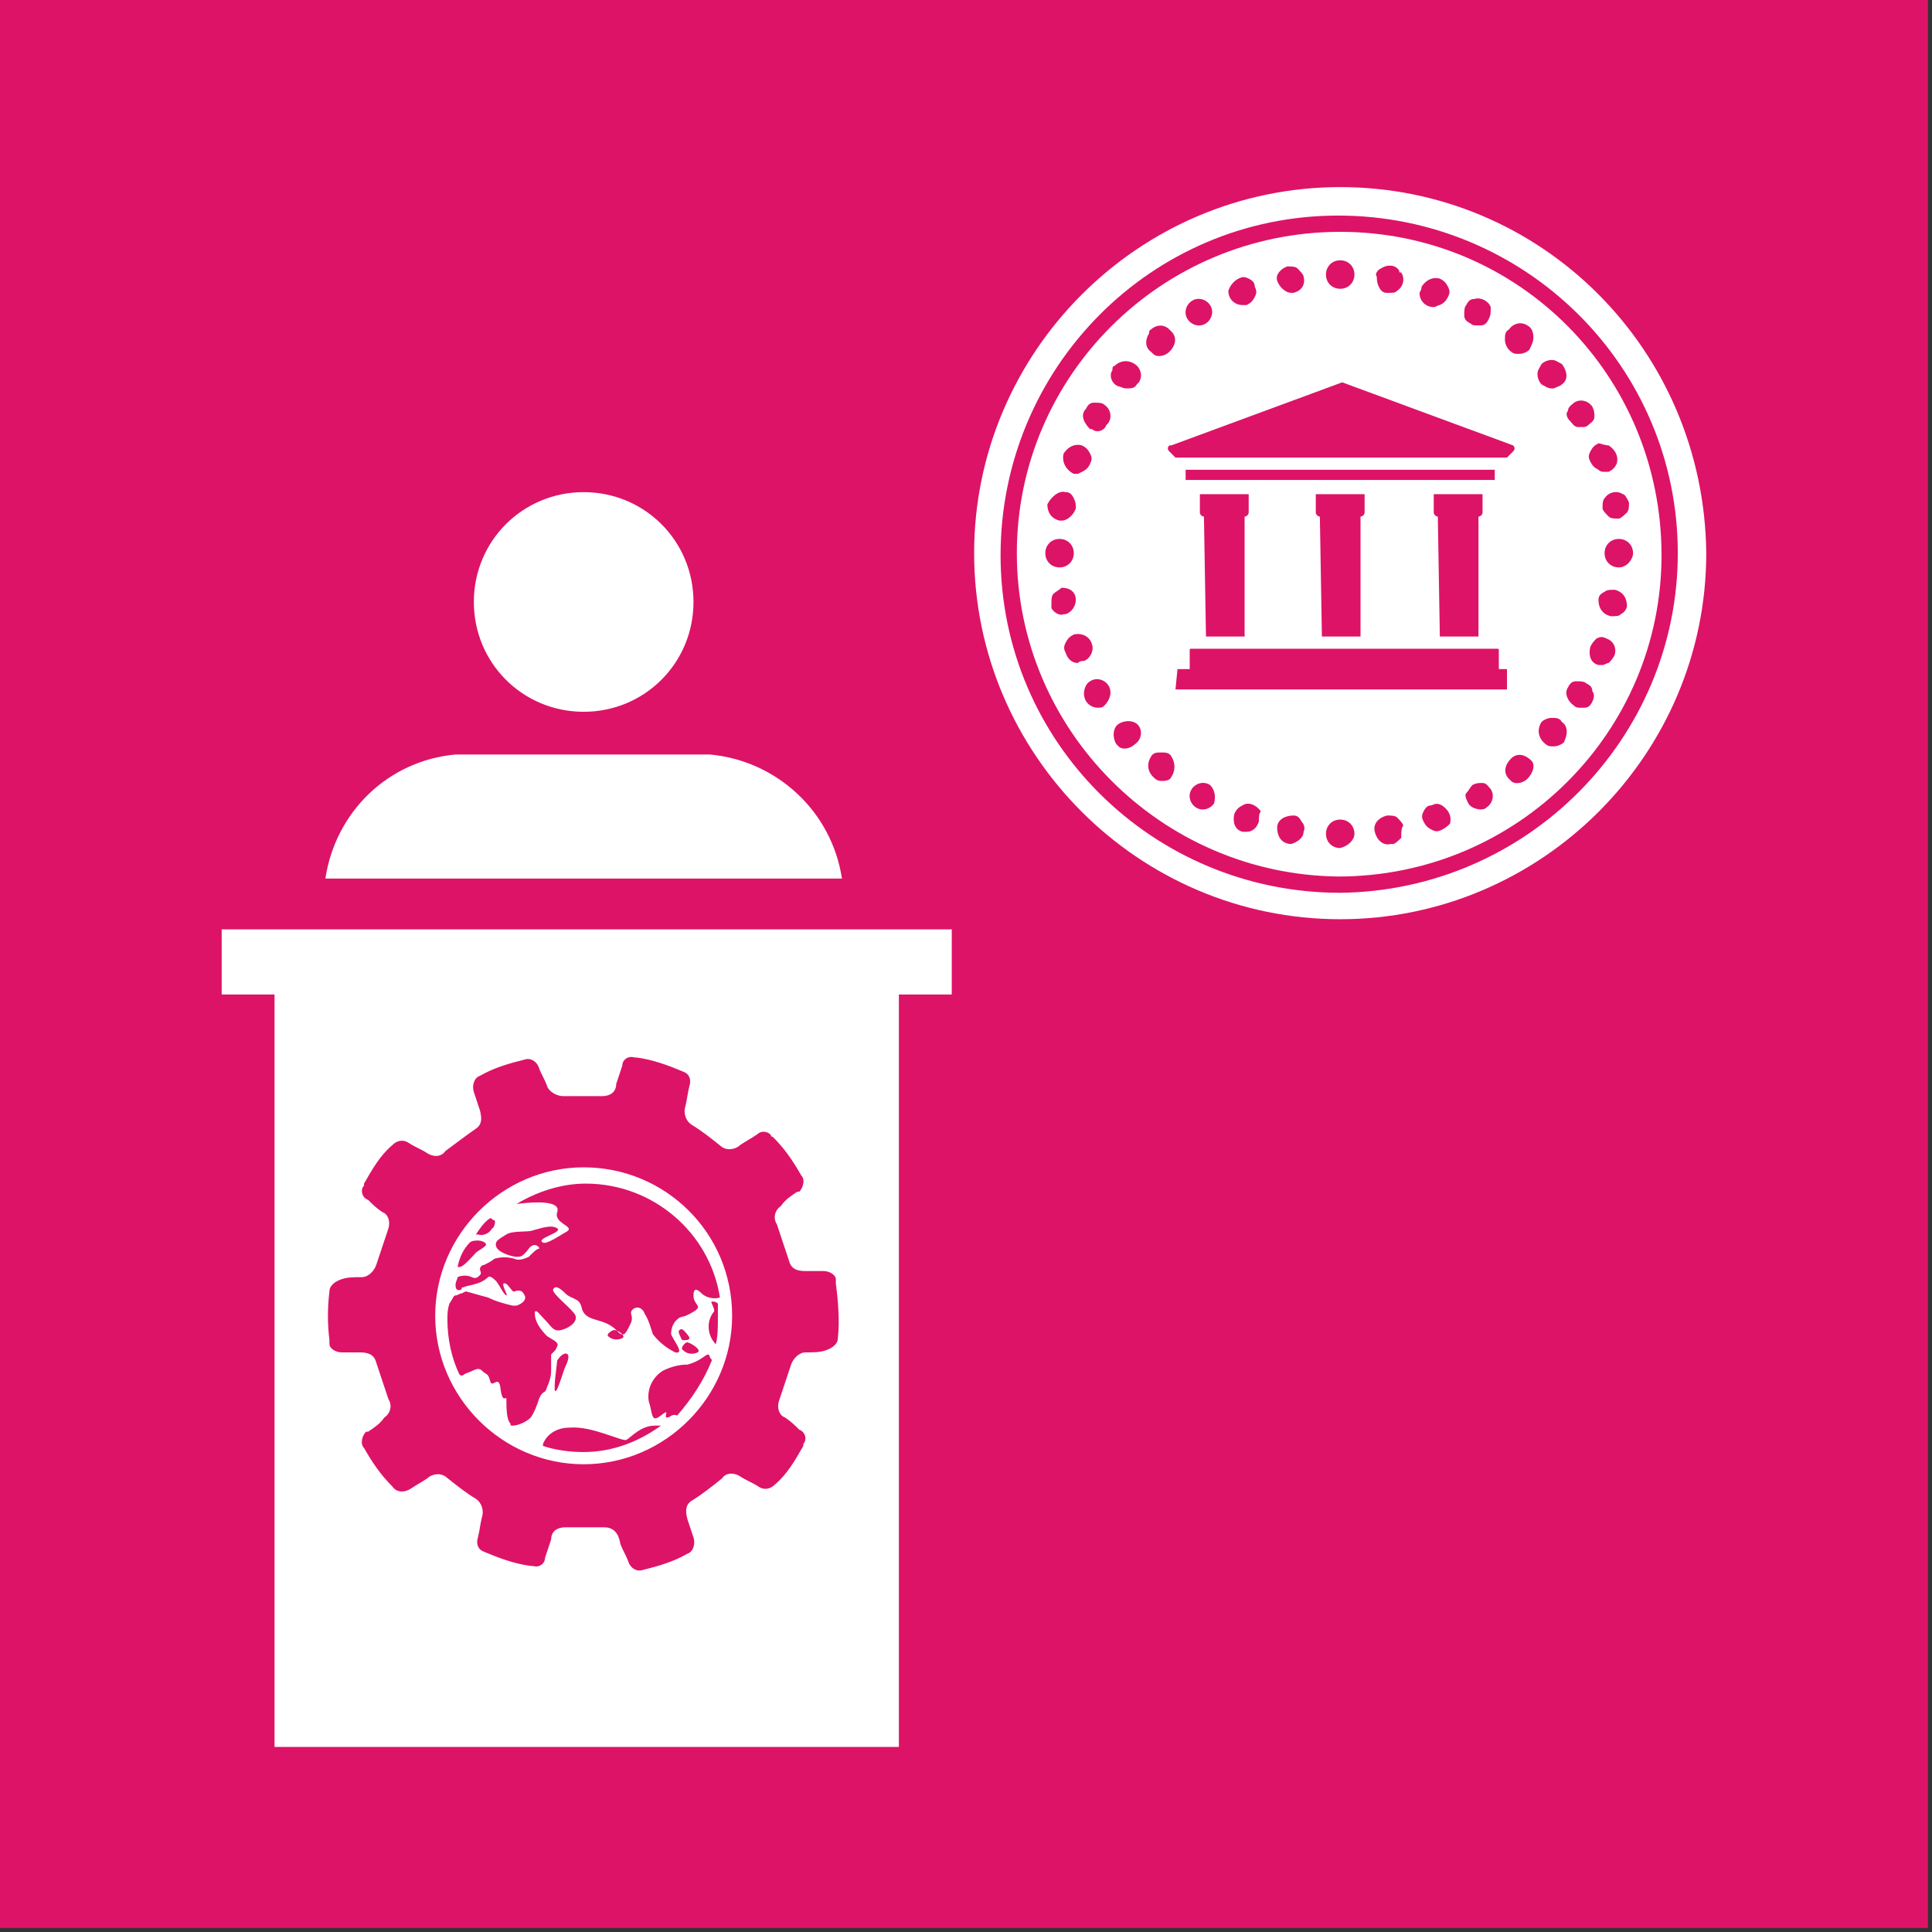 <?xml version="1.0" encoding="UTF-8"?>
<svg width="95px" height="95px" viewBox="0 0 95 95" version="1.1" xmlns="http://www.w3.org/2000/svg" xmlns:xlink="http://www.w3.org/1999/xlink">
    <rect x="0" y="0" width="95" height="95" fill="#333333" stroke="none"/>
    <!-- Generator: Sketch 53.2 (72643) - https://sketchapp.com -->
    <title>goal_10_target_10_6</title>
    <desc>Created with Sketch.</desc>
    <g id="goal_10_target_10_6" stroke="none" stroke-width="1" fill="none" fill-rule="evenodd">
        <g id="Group-78" fill-rule="nonzero">
            <rect id="Rectangle" fill="#DD1367" x="-3.62376795e-13" y="-2.13162821e-14" width="94.8" height="94.8"></rect>
            <g id="Group" transform="translate(10.7, 9)" fill="#FFFFFF">
                <g transform="translate(37, 0)" id="Shape">
                    <path d="M18.2,0.2 C8.3,0.2 0.2,8.3 0.2,18.2 C0.2,28.1 8.3,36.2 18.2,36.2 C28.1,36.2 36.2,28.1 36.2,18.2 L36.2,18.2 C36.1,8.2 28.1,0.2 18.2,0.2 Z M18.2,34.9 C9,34.9 1.5,27.5 1.5,18.3 C1.5,9.1 8.9,1.6 18.1,1.6 C27.3,1.6 34.8,9 34.8,18.2 L34.8,18.2 C34.8,27.3 27.4,34.8 18.2,34.9 Z"></path>
                    <path d="M18.2,2.4 C9.4,2.4 2.3,9.5 2.3,18.2 C2.3,26.9 9.4,34 18.1,34.1 C26.9,34.1 34,27 34,18.3 C34,9.5 27,2.4 18.2,2.4 C18.2,2.4 18.2,2.4 18.2,2.4 Z M32.4,15.7 C32.4,15.9 32.4,16.1 32.3,16.2 C32.2,16.3 32,16.5 31.9,16.5 L31.8,16.5 C31.7,16.5 31.5,16.5 31.4,16.4 C31.3,16.3 31.1,16.1 31.1,16 C31.1,15.8 31.1,15.6 31.2,15.5 C31.4,15.2 31.8,15.1 32.1,15.3 C32.1,15.3 32.1,15.3 32.1,15.3 C32.2,15.3 32.3,15.5 32.4,15.7 Z M31.4,12.9 C31.7,13.1 31.9,13.4 31.8,13.8 C31.7,14 31.6,14.1 31.4,14.2 L31.2,14.2 C31.1,14.2 31,14.2 30.9,14.1 C30.7,14 30.6,13.9 30.5,13.7 C30.4,13.5 30.4,13.4 30.5,13.2 C30.6,13 30.7,12.9 30.9,12.8 C31,12.8 31.2,12.9 31.4,12.9 Z M29.4,11.2 C29.4,11 29.6,10.9 29.7,10.8 C30,10.6 30.4,10.7 30.6,11 C30.6,11 30.6,11 30.6,11 L30.6,11 C30.7,11.2 30.7,11.3 30.7,11.5 C30.7,11.7 30.5,11.8 30.4,11.9 C30.3,12 30.2,12 30.1,12 L29.9,12 C29.7,12 29.6,11.8 29.5,11.7 C29.3,11.5 29.3,11.3 29.4,11.2 Z M24.4,6 C24.5,5.8 24.6,5.7 24.8,5.7 C25.1,5.6 25.5,5.8 25.6,6.1 C25.6,6.1 25.6,6.2 25.6,6.2 C25.6,6.4 25.6,6.5 25.5,6.7 C25.4,6.9 25.3,7 25.1,7 L24.9,7 C24.8,7 24.7,7 24.6,6.9 C24.4,6.8 24.3,6.7 24.3,6.5 C24.3,6.3 24.3,6.1 24.4,6 L24.4,6 Z M23,16.4 C22.9,16.4 22.8,16.3 22.8,16.2 L22.8,16.2 L22.8,15.3 L25.2,15.3 L25.2,16.2 C25.2,16.3 25.1,16.4 25,16.4 L25,16.4 L25,22.3 L23.1,22.3 C23.1,22.3 23,16.4 23,16.4 Z M18.2,14.6 L10.6,14.6 L10.6,14.1 L25.8,14.1 L25.8,14.6 L18.2,14.6 Z M17.2,16.4 C17.1,16.4 17,16.3 17,16.2 L17,16.2 L17,15.3 L19.4,15.3 L19.4,16.2 C19.4,16.3 19.3,16.4 19.2,16.4 L19.2,16.4 L19.2,22.3 L17.3,22.3 C17.3,22.3 17.2,16.4 17.2,16.4 Z M11.5,16.4 C11.4,16.4 11.3,16.3 11.3,16.2 L11.3,16.2 L11.3,15.3 L13.7,15.3 L13.7,16.2 C13.7,16.3 13.6,16.4 13.5,16.4 L13.5,16.4 L13.5,22.3 L11.6,22.3 C11.6,22.3 11.5,16.4 11.5,16.4 Z M18.2,13.5 L10.1,13.5 L9.8,13.2 C9.7,13.1 9.7,13 9.8,12.9 C9.8,12.9 9.8,12.9 9.8,12.9 L9.9,12.9 L18.3,9.8 L26.7,12.9 C26.8,13 26.8,13.1 26.7,13.2 C26.7,13.2 26.7,13.2 26.7,13.2 L26.7,13.2 L26.4,13.5 L18.2,13.5 Z M22.2,5.1 C22.4,4.8 22.7,4.6 23.1,4.7 C23.3,4.8 23.4,4.9 23.5,5.1 C23.6,5.3 23.6,5.4 23.5,5.6 C23.4,5.8 23.3,5.9 23.1,6 C23,6 22.9,6.1 22.8,6.1 C22.4,6.1 22.1,5.8 22.1,5.4 C22.2,5.2 22.2,5.2 22.2,5.1 Z M20.2,4.2 C20.5,4 20.9,4 21.1,4.3 C21.1,4.3 21.1,4.3 21.1,4.3 C21.1,4.4 21.1,4.4 21.2,4.4 C21.4,4.7 21.3,5.1 21,5.3 C21,5.3 21,5.3 21,5.3 C20.9,5.4 20.8,5.4 20.6,5.4 L20.5,5.4 C20.3,5.4 20.2,5.3 20.1,5.1 C20,4.9 20,4.7 20,4.6 C19.9,4.5 20,4.3 20.2,4.2 Z M18.2,3.8 C18.6,3.8 18.9,4.1 18.9,4.5 C18.9,4.9 18.6,5.2 18.2,5.2 C17.8,5.2 17.5,4.9 17.5,4.5 C17.5,4.5 17.5,4.5 17.5,4.5 C17.5,4.1 17.8,3.8 18.2,3.8 C18.2,3.8 18.2,3.8 18.2,3.8 Z M15.6,4.1 C15.8,4.1 16,4.1 16.1,4.2 C16.2,4.3 16.4,4.5 16.4,4.6 C16.5,5 16.3,5.3 15.9,5.4 L15.8,5.4 C15.5,5.4 15.2,5.1 15.1,4.8 C15,4.5 15.3,4.2 15.6,4.1 L15.6,4.1 Z M13.2,4.7 C13.4,4.6 13.5,4.6 13.7,4.7 C13.9,4.8 14,4.9 14,5.1 C14.1,5.3 14.1,5.4 14,5.6 C13.9,5.8 13.8,5.9 13.6,6 L13.4,6 C13,6 12.7,5.7 12.7,5.3 C12.7,5.3 12.7,5.3 12.7,5.3 C12.8,5 13,4.8 13.2,4.7 Z M10.9,5.8 C11.2,5.6 11.6,5.7 11.8,6 C12,6.3 11.9,6.7 11.6,6.9 L11.6,6.9 C11.3,7.1 10.9,7 10.7,6.7 C10.7,6.7 10.7,6.7 10.7,6.7 L10.7,6.7 C10.5,6.4 10.6,6 10.9,5.8 C10.9,5.8 10.9,5.8 10.9,5.8 Z M5.7,11.1 C5.8,10.9 5.9,10.8 6.1,10.8 C6.3,10.8 6.5,10.8 6.6,10.9 C6.9,11.1 7,11.5 6.8,11.8 C6.8,11.8 6.8,11.8 6.7,11.9 C6.6,12.2 6.2,12.3 6,12.1 C6,12.1 5.9,12.1 5.9,12.1 C5.6,11.8 5.4,11.4 5.7,11.1 Z M4.6,13.3 C4.8,13 5.1,12.8 5.5,12.9 C5.7,13 5.8,13.1 5.9,13.3 C6,13.5 6,13.6 5.9,13.8 C5.8,14.1 5.5,14.2 5.3,14.3 L5.1,14.3 C4.7,14.1 4.5,13.7 4.6,13.3 C4.6,13.3 4.6,13.3 4.6,13.3 Z M4.7,15.2 C4.9,15.2 5,15.3 5.1,15.5 C5.2,15.7 5.2,15.8 5.2,16 C5.1,16.3 4.8,16.6 4.5,16.6 L4.4,16.6 C4,16.5 3.8,16.2 3.8,15.8 L3.8,15.8 C4,15.4 4.4,15.1 4.7,15.2 L4.7,15.2 Z M3.7,18.2 C3.7,17.8 4,17.5 4.4,17.5 C4.8,17.5 5.1,17.8 5.1,18.2 C5.1,18.6 4.8,18.9 4.4,18.9 C4,18.9 3.7,18.6 3.7,18.2 C3.7,18.2 3.7,18.2 3.7,18.2 Z M4,20.7 C4,20.5 4,20.3 4.1,20.2 C4.2,20.1 4.4,20 4.5,19.9 C4.9,19.9 5.2,20.1 5.2,20.5 C5.2,20.8 5,21.1 4.7,21.2 L4.6,21.2 C4.4,21.3 4.1,21.1 4,20.9 C4,20.8 4,20.7 4,20.7 Z M5.3,23.6 C5,23.6 4.8,23.4 4.7,23.1 C4.6,22.9 4.6,22.8 4.7,22.6 C4.8,22.4 4.9,22.3 5.1,22.2 C5.5,22.1 5.9,22.3 6,22.7 C6.1,23 5.9,23.4 5.6,23.5 L5.6,23.5 C5.5,23.5 5.4,23.5 5.3,23.6 Z M6.6,25.7 C6.5,25.8 6.4,25.8 6.3,25.8 C5.9,25.8 5.6,25.5 5.6,25.1 C5.6,25.1 5.6,25.1 5.6,25.1 C5.6,24.9 5.7,24.6 5.9,24.5 C6.2,24.3 6.6,24.4 6.8,24.7 C6.8,24.7 6.8,24.7 6.8,24.7 C7,25 6.9,25.4 6.6,25.7 Z M7.1,9 C7.4,8.7 7.8,8.7 8.1,8.9 L8.1,8.9 C8.4,9.1 8.5,9.5 8.3,9.8 C8.3,9.8 8.3,9.8 8.2,9.9 L8.2,9.9 C8.1,10.1 7.9,10.1 7.7,10.1 C7.5,10.1 7.4,10 7.3,10 C7,9.9 6.8,9.5 7,9.2 C7,9.1 7,9 7.1,9 Z M8.1,27.6 C7.9,27.8 7.5,27.9 7.3,27.7 C7.3,27.7 7.3,27.7 7.2,27.6 C7,27.3 7,26.8 7.3,26.6 C7.6,26.4 8.1,26.4 8.3,26.7 C8.5,27 8.4,27.4 8.1,27.6 Z M8.9,7.2 C9.1,7 9.5,6.9 9.8,7.2 C9.8,7.2 9.8,7.2 9.8,7.2 L9.9,7.3 C10.2,7.6 10.1,8 9.8,8.3 C9.8,8.3 9.8,8.3 9.8,8.3 L9.8,8.3 C9.6,8.5 9.2,8.6 9,8.4 C9,8.4 9,8.4 8.9,8.3 C8.6,8.1 8.6,7.7 8.8,7.4 C8.8,7.4 8.8,7.4 8.8,7.4 C8.8,7.2 8.9,7.2 8.9,7.2 Z M9.9,29.2 C9.8,29.4 9.6,29.4 9.4,29.4 C9.2,29.4 9.1,29.3 9,29.2 C8.7,28.9 8.7,28.5 8.9,28.2 L8.9,28.2 C9,28 9.2,28 9.4,28 C9.6,28 9.8,28 9.9,28.2 C10.1,28.5 10.1,28.9 9.9,29.2 Z M10.2,23.9 L10.8,23.9 L10.8,23 C10.8,22.9 10.8,22.9 10.9,22.9 L25.9,22.9 C26,22.9 26,22.9 26,23 L26,23.9 L26.4,23.9 L26.4,24.9 L10.1,24.9 L10.2,23.9 Z M12,30.5 C11.8,30.8 11.4,30.9 11.1,30.7 C10.8,30.5 10.7,30.1 10.9,29.8 C11.1,29.5 11.5,29.4 11.8,29.6 C12,29.8 12.1,30.1 12,30.5 Z M14.2,31.4 C14.1,31.7 13.9,31.9 13.6,31.9 L13.4,31.9 C13,31.8 12.9,31.4 13,31 C13.1,30.8 13.2,30.7 13.4,30.6 C13.7,30.4 14.1,30.6 14.3,30.9 C14.2,31 14.2,31.2 14.2,31.4 Z M15.8,32.5 L15.8,32.5 C15.3,32.5 15.1,32.1 15.1,31.7 C15.1,31.3 15.5,31.1 15.9,31.1 C16.1,31.1 16.2,31.2 16.3,31.4 C16.4,31.5 16.5,31.7 16.4,31.9 C16.4,32.2 16.1,32.4 15.8,32.5 Z M18.2,32.7 C17.8,32.7 17.5,32.4 17.5,32 C17.5,31.6 17.8,31.3 18.2,31.3 C18.6,31.3 18.9,31.6 18.9,32 L18.9,32 L18.9,32 C18.9,32.3 18.6,32.6 18.2,32.7 C18.2,32.7 18.2,32.7 18.2,32.7 Z M21.2,32.2 C21.1,32.3 20.9,32.5 20.8,32.5 L20.7,32.5 C20.3,32.6 20,32.3 19.9,31.9 C19.8,31.5 20.1,31.2 20.5,31.1 L20.5,31.1 C20.7,31.1 20.9,31.1 21,31.2 C21.1,31.3 21.3,31.5 21.3,31.6 C21.2,31.7 21.2,32 21.2,32.2 Z M23.2,31.8 C23,31.9 22.9,31.9 22.7,31.8 C22.5,31.7 22.4,31.6 22.3,31.4 C22.2,31.2 22.2,31.1 22.3,30.9 C22.4,30.7 22.5,30.6 22.7,30.6 C22.9,30.5 23,30.5 23.2,30.6 C23.5,30.8 23.7,31.1 23.6,31.5 C23.5,31.6 23.4,31.7 23.2,31.8 Z M25.4,30.7 C25.3,30.8 25.2,30.8 25.1,30.8 C24.9,30.8 24.6,30.7 24.5,30.5 C24.4,30.3 24.3,30.1 24.4,30 C24.5,29.9 24.6,29.7 24.7,29.6 C24.9,29.5 25,29.5 25.2,29.5 C25.4,29.5 25.5,29.7 25.6,29.8 C25.8,30.1 25.7,30.5 25.4,30.7 C25.4,30.7 25.4,30.7 25.4,30.7 L25.4,30.7 Z M27.4,29.3 C27.2,29.5 26.8,29.6 26.6,29.4 C26.6,29.4 26.6,29.4 26.5,29.3 C26.2,29 26.3,28.6 26.6,28.3 C26.6,28.3 26.6,28.3 26.6,28.3 L26.6,28.3 C26.9,28 27.3,28.1 27.6,28.4 C27.6,28.4 27.6,28.4 27.6,28.4 L27.6,28.4 C27.8,28.6 27.7,29 27.4,29.3 Z M27.5,8.2 C27.4,8.3 27.2,8.4 27,8.4 L26.9,8.4 C26.7,8.4 26.6,8.3 26.5,8.2 C26.4,8.1 26.3,7.9 26.3,7.7 C26.3,7.5 26.3,7.3 26.5,7.2 C26.7,6.9 27.1,6.8 27.4,7 C27.6,7.1 27.7,7.3 27.7,7.6 C27.7,7.8 27.6,8 27.5,8.2 Z M29.2,27.5 C29.1,27.6 28.9,27.7 28.7,27.7 L28.6,27.7 C28.4,27.7 28.3,27.6 28.2,27.5 C27.9,27.2 27.9,26.8 28.1,26.5 L28.1,26.5 C28.2,26.4 28.4,26.3 28.6,26.3 C28.8,26.3 29,26.3 29.1,26.5 C29.4,26.7 29.4,27.1 29.2,27.5 Z M29.1,9.9 C29,10 28.9,10 28.7,10.1 L28.6,10.1 C28.4,10.1 28.3,10 28.1,9.9 C28,9.8 27.9,9.6 27.9,9.4 C27.9,9.2 28,9.1 28.1,8.9 C28.2,8.8 28.4,8.7 28.6,8.7 C28.8,8.7 28.9,8.8 29.1,8.9 C29.4,9.3 29.4,9.7 29.1,9.9 Z M30.6,25.5 C30.5,25.7 30.4,25.8 30.2,25.8 L30,25.8 C29.9,25.8 29.8,25.8 29.7,25.7 C29.4,25.5 29.2,25.1 29.4,24.8 C29.5,24.6 29.6,24.5 29.8,24.5 C30,24.5 30.2,24.5 30.3,24.6 C30.5,24.7 30.6,24.8 30.6,25 C30.7,25.1 30.7,25.3 30.6,25.5 L30.6,25.5 Z M31.7,23.2 C31.6,23.4 31.5,23.5 31.4,23.6 C31.3,23.6 31.2,23.7 31.1,23.7 L30.9,23.7 C30.5,23.6 30.4,23.2 30.5,22.8 L30.5,22.8 C30.6,22.6 30.7,22.5 30.8,22.4 C31,22.3 31.1,22.3 31.3,22.4 C31.6,22.5 31.8,22.8 31.7,23.2 C31.7,23.2 31.7,23.2 31.7,23.2 Z M32,21.2 C31.9,21.3 31.8,21.3 31.6,21.3 L31.5,21.3 C31.1,21.2 30.9,20.9 30.9,20.5 C30.9,20.3 31,20.2 31.2,20.1 C31.3,20 31.5,20 31.7,20 C32.1,20.1 32.3,20.4 32.3,20.8 C32.3,20.9 32.2,21.1 32,21.2 Z M31.9,18.9 C31.5,18.9 31.2,18.6 31.2,18.2 C31.2,17.8 31.5,17.5 31.9,17.5 C32.3,17.5 32.6,17.8 32.6,18.2 C32.6,18.2 32.6,18.2 32.6,18.2 C32.6,18.5 32.3,18.9 31.9,18.9 L31.9,18.9 Z"></path>
                </g>
                <g transform="translate(0, 15)">
                    <path d="M18,11 C21,11 23.4,8.6 23.4,5.6 C23.4,2.6 21,0.2 18,0.2 C15,0.2 12.6,2.6 12.6,5.6 L12.6,5.6 C12.6,8.6 15,11 18,11 C18,11 18,11 18,11 Z" id="Path"></path>
                    <path d="M24.2,13.1 L11.7,13.1 C8.4,13.4 5.8,15.9 5.3,19.2 L30.7,19.2 C30.2,15.9 27.5,13.4 24.2,13.1 Z" id="Path"></path>
                    <path d="M18,33.4 C14,33.4 10.7,36.7 10.7,40.7 C10.7,44.7 14,48 18,48 C22,48 25.3,44.7 25.3,40.7 C25.3,36.6 22,33.4 18,33.4 Z M13.4,35.9 C13.5,35.9 13.5,36 13.6,36 C13.7,36 13.6,36.4 13.5,36.4 C13.4,36.6 13.1,36.8 12.8,36.7 L12.7,36.7 C12.9,36.4 13.1,36.1 13.4,35.9 L13.4,35.9 Z M12.4,37.1 C12.5,37 12.7,37 12.8,37 C13,37 13.2,37.1 13.2,37.2 C13.2,37.3 12.8,37.5 12.7,37.6 C12.6,37.7 12.1,38.3 11.9,38.3 L11.8,38.3 C11.9,37.8 12.1,37.4 12.4,37.1 L12.4,37.1 Z M18,47.4 C17.3,47.4 16.6,47.3 16,47.1 L16,47 C16.2,46.5 16.7,46.2 17.3,46.2 C18.4,46.1 19.9,46.9 20.1,46.8 C20.3,46.7 20.8,46.1 21.5,46.1 L21.8,46.1 C20.7,46.9 19.4,47.4 18,47.4 Z M16.7,42.9 C17,42.4 17.5,42.4 17.1,43.2 C17,43.4 16.7,44.5 16.6,44.4 C16.5,44.3 16.7,43 16.7,42.9 L16.7,42.9 Z M19.5,41.4 C19.7,41.4 20.1,41.7 19.9,41.8 C19.7,41.9 19.4,41.9 19.2,41.7 C19.1,41.6 19.4,41.4 19.5,41.4 L19.5,41.4 Z M22.6,45.6 C22.3,45.5 22.3,45.7 22.1,45.7 C21.9,45.7 22.3,45.2 21.8,45.6 C21.3,46 21.4,45.5 21.2,44.9 C21.1,44.3 21.4,43.7 21.9,43.4 C22.3,43.2 22.7,43.1 23.1,43.1 C23.9,42.9 24.1,42.4 24.2,42.7 C24.2,42.8 24.3,42.8 24.3,42.9 C23.9,43.9 23.3,44.8 22.6,45.6 L22.6,45.6 Z M22.9,41.9 C22.8,41.9 22.8,41.8 22.7,41.6 C22.6,41.4 22.8,41.3 22.9,41.4 C23,41.5 23.2,41.7 23.2,41.8 C23.2,41.9 23,41.9 22.9,41.9 L22.9,41.9 Z M23.6,42.5 C23.4,42.6 23.1,42.6 22.9,42.4 C22.7,42.3 23,42 23.1,42 C23.4,42.1 23.8,42.4 23.6,42.5 L23.6,42.5 Z M24.6,40.8 C24.6,41.2 24.6,41.7 24.5,42.1 C24.1,41.7 24,41 24.4,40.5 C24.5,40.4 24.2,40 24.3,40 C24.4,40 24.5,40 24.6,40.1 L24.6,40.8 Z M23.8,39.6 C23.7,39.5 23.4,39.2 23.4,39.7 C23.4,40.2 23.9,40.2 23.4,40.5 C22.9,40.8 22.9,40.7 22.7,40.8 C22.4,41 22.3,41.3 22.3,41.6 C22.4,41.9 23,42.6 22.5,42.5 C22.1,42.3 21.7,42 21.4,41.6 C21.3,41.3 21.2,40.9 21,40.6 C20.9,40.3 20.6,40.2 20.4,40.4 C20.2,40.6 20.5,40.7 20.3,41.1 C20.1,41.5 20,41.8 19.7,41.5 C19,40.7 18.1,41.1 17.9,40.3 C17.8,39.8 17.4,39.9 17.1,39.6 C16.8,39.3 16.6,39.2 16.5,39.4 C16.4,39.6 17.5,40.4 17.6,40.7 C17.7,41 17.3,41.3 16.9,41.4 C16.5,41.5 16.4,41.2 16.1,40.9 C15.8,40.6 15.7,40.4 15.6,40.5 L15.6,40.6 C15.6,41 15.9,41.4 16.2,41.7 C16.5,41.9 16.8,42 16.7,42.2 C16.6,42.4 16.7,42.3 16.4,42.6 L16.4,43.4 C16.4,43.7 16.3,44 16.2,44.2 C16.1,44.6 16,44.3 15.8,44.8 C15.7,45.1 15.6,45.4 15.4,45.7 C15.2,45.9 14.8,46.1 14.5,46.1 C14.4,46.1 14.4,46.1 14.4,46 C14.2,45.8 14.2,45.2 14.2,44.8 C14.2,44.6 14,45.1 13.9,44.2 C13.8,43.6 13.5,44.3 13.4,43.9 C13.3,43.5 13.2,43.6 13,43.4 C12.8,43.2 12.6,43.4 12.3,43.5 C12,43.6 12.1,43.7 11.9,43.6 C11.5,42.8 11.3,41.8 11.3,40.9 C11.3,40.6 11.3,40.4 11.4,40.1 C11.6,39.8 11.6,39.7 11.7,39.7 C11.8,39.7 11.9,39.6 12,39.6 L12.2,39.5 C12.6,39.6 12.9,39.7 13.3,39.8 C13.7,40 14.1,40.1 14.5,40.2 L14.7,40.2 C15,40.1 15.2,39.9 15.1,39.7 C15,39.5 14.9,39.4 14.6,39.5 C14.5,39.6 14.3,39.1 14.1,39.1 C13.9,39.1 14.3,39.7 14.2,39.7 C14.1,39.7 13.8,39.1 13.7,39 C13.6,38.9 13.4,38.7 13.3,38.8 C12.9,39.2 12.2,39.2 12.1,39.3 C12,39.3 12,39.3 12,39.4 C11.8,39.5 11.7,39.4 11.7,39.2 C11.7,39 11.8,38.9 11.8,38.8 C12,38.7 12.3,38.7 12.5,38.8 C12.7,38.9 12.8,38.8 12.9,38.7 C13,38.6 12.9,38.5 12.9,38.4 C12.9,38.3 13,38.2 13.1,38.2 C13.3,38.1 13.5,38 13.6,37.9 C13.9,37.8 14.3,37.8 14.6,37.9 C14.8,38 15.1,37.9 15.3,37.8 C15.5,37.6 15.7,37.4 15.8,37.4 C15.9,37.4 15.6,37 15.3,37.4 C15,37.8 14.9,37.8 14.7,37.8 C14.5,37.8 13.8,37.6 13.7,37.3 C13.6,37 13.9,36.9 14.2,36.7 C14.5,36.5 15.3,36.6 15.5,36.5 C15.9,36.4 16.4,36.2 16.7,36.4 C17,36.6 15.6,36.9 16,37.1 C16.2,37.2 16.9,36.7 17.1,36.6 C17.7,36.3 16.5,36.2 16.7,35.6 C16.9,35 15.5,35.1 14.7,35.2 C15.7,34.6 16.9,34.2 18.1,34.2 C21.4,34.2 24.2,36.6 24.7,39.8 C24.4,39.9 24,39.8 23.8,39.6 L23.8,39.6 Z" id="Shape"></path>
                    <path d="M31.5,21.7 L0.2,21.7 L0.2,24.9 L2.8,24.9 L2.8,61.9 L33.5,61.9 L33.5,24.9 L36.1,24.9 L36.1,21.7 L31.5,21.7 Z M30.5,41.8 C30.5,42.1 30.2,42.3 29.9,42.4 C29.6,42.5 29.3,42.5 28.9,42.5 C28.6,42.5 28.3,42.8 28.2,43.1 C28,43.7 27.8,44.3 27.6,44.9 C27.5,45.2 27.6,45.6 27.9,45.7 C28.2,45.9 28.4,46.1 28.6,46.3 C28.9,46.4 29,46.8 28.8,47 C28.8,47 28.8,47.1 28.8,47.1 C28.4,47.8 28,48.5 27.4,49 C27.2,49.2 26.9,49.3 26.6,49.1 C26.3,48.9 26,48.8 25.7,48.6 C25.4,48.4 25,48.4 24.8,48.7 C24.8,48.7 24.8,48.7 24.8,48.7 C24.3,49.1 23.8,49.5 23.3,49.8 C23,50 23,50.3 23.1,50.7 L23.4,51.6 C23.5,51.9 23.4,52.3 23.1,52.4 C22.4,52.8 21.7,53 20.9,53.2 C20.6,53.3 20.3,53.1 20.2,52.8 C20.2,52.8 20.2,52.8 20.2,52.8 C20.1,52.5 19.9,52.2 19.8,51.9 C19.7,51.3 19.4,51.1 19,51.1 L17.1,51.1 C16.7,51.1 16.4,51.3 16.4,51.7 C16.3,52 16.2,52.3 16.1,52.6 C16.1,52.9 15.8,53.1 15.5,53 C15.5,53 15.4,53 15.4,53 C14.6,52.9 13.8,52.6 13.1,52.3 C12.8,52.2 12.7,51.9 12.8,51.6 C12.8,51.6 12.8,51.6 12.8,51.6 C12.9,51.2 12.9,51 13,50.6 C13.1,50.3 13,49.9 12.7,49.7 C12.2,49.4 11.7,49 11.2,48.6 C10.9,48.4 10.5,48.5 10.3,48.7 C10,48.9 9.8,49 9.5,49.2 C9.2,49.4 8.8,49.4 8.6,49.1 C8.6,49.1 8.6,49.1 8.6,49.1 C8,48.5 7.6,47.9 7.2,47.2 C7,47 7.1,46.6 7.3,46.4 C7.3,46.4 7.4,46.4 7.4,46.4 C7.7,46.2 8,46 8.2,45.7 C8.5,45.5 8.6,45.1 8.4,44.8 C8.4,44.8 8.4,44.8 8.4,44.8 C8.2,44.2 8,43.6 7.8,43 C7.7,42.6 7.4,42.5 7,42.5 L6.1,42.5 C5.8,42.5 5.5,42.3 5.5,42.1 C5.5,42 5.5,42 5.5,41.9 C5.4,41.1 5.4,40.3 5.5,39.5 C5.5,39.2 5.8,39 6.1,38.9 C6.4,38.8 6.7,38.8 7.1,38.8 C7.4,38.8 7.7,38.5 7.8,38.2 C8,37.6 8.2,37 8.4,36.4 C8.5,36.1 8.4,35.7 8.1,35.6 C7.8,35.4 7.6,35.2 7.4,35 C7.1,34.9 7,34.5 7.2,34.3 C7.2,34.3 7.2,34.2 7.2,34.2 C7.6,33.5 8,32.8 8.6,32.3 C8.8,32.1 9.1,32 9.4,32.2 C9.7,32.4 10,32.5 10.3,32.7 C10.6,32.9 11,32.9 11.2,32.6 C11.2,32.6 11.2,32.6 11.2,32.6 C11.6,32.3 12.4,31.7 12.7,31.5 C13,31.3 13,31 12.9,30.6 L12.6,29.7 C12.5,29.4 12.6,29 12.9,28.9 C13.6,28.5 14.3,28.3 15.1,28.1 C15.4,28 15.7,28.2 15.8,28.5 C15.8,28.5 15.8,28.5 15.8,28.5 C15.9,28.8 16.1,29.1 16.2,29.4 C16.3,29.7 16.7,29.9 17,29.9 L18.9,29.9 C19.3,29.9 19.6,29.7 19.6,29.3 C19.7,29 19.8,28.7 19.9,28.4 C19.9,28.1 20.2,27.9 20.5,28 C20.5,28 20.6,28 20.6,28 C21.4,28.1 22.2,28.4 22.9,28.7 C23.2,28.8 23.3,29.1 23.2,29.4 C23.2,29.4 23.2,29.4 23.2,29.4 C23.1,29.8 23.1,30 23,30.4 C22.9,30.7 23,31.1 23.3,31.3 C23.8,31.6 24.3,32 24.8,32.4 C25.1,32.6 25.5,32.5 25.7,32.3 C26,32.1 26.2,32 26.5,31.8 C26.7,31.6 27,31.6 27.2,31.8 C27.2,31.8 27.2,31.9 27.3,31.9 C27.9,32.5 28.3,33.1 28.7,33.8 C28.9,34 28.8,34.4 28.6,34.6 C28.6,34.6 28.5,34.6 28.5,34.6 C28.2,34.8 27.9,35 27.7,35.3 C27.4,35.5 27.3,35.9 27.5,36.2 C27.5,36.2 27.5,36.2 27.5,36.2 C27.7,36.8 27.9,37.4 28.1,38 C28.2,38.4 28.5,38.5 28.9,38.5 L29.8,38.5 C30.1,38.5 30.4,38.7 30.4,38.9 C30.4,38.9 30.4,39 30.4,39.1 C30.5,39.9 30.6,40.9 30.5,41.8 Z" id="Shape"></path>
                </g>
            </g>
        </g>
    </g>
</svg>